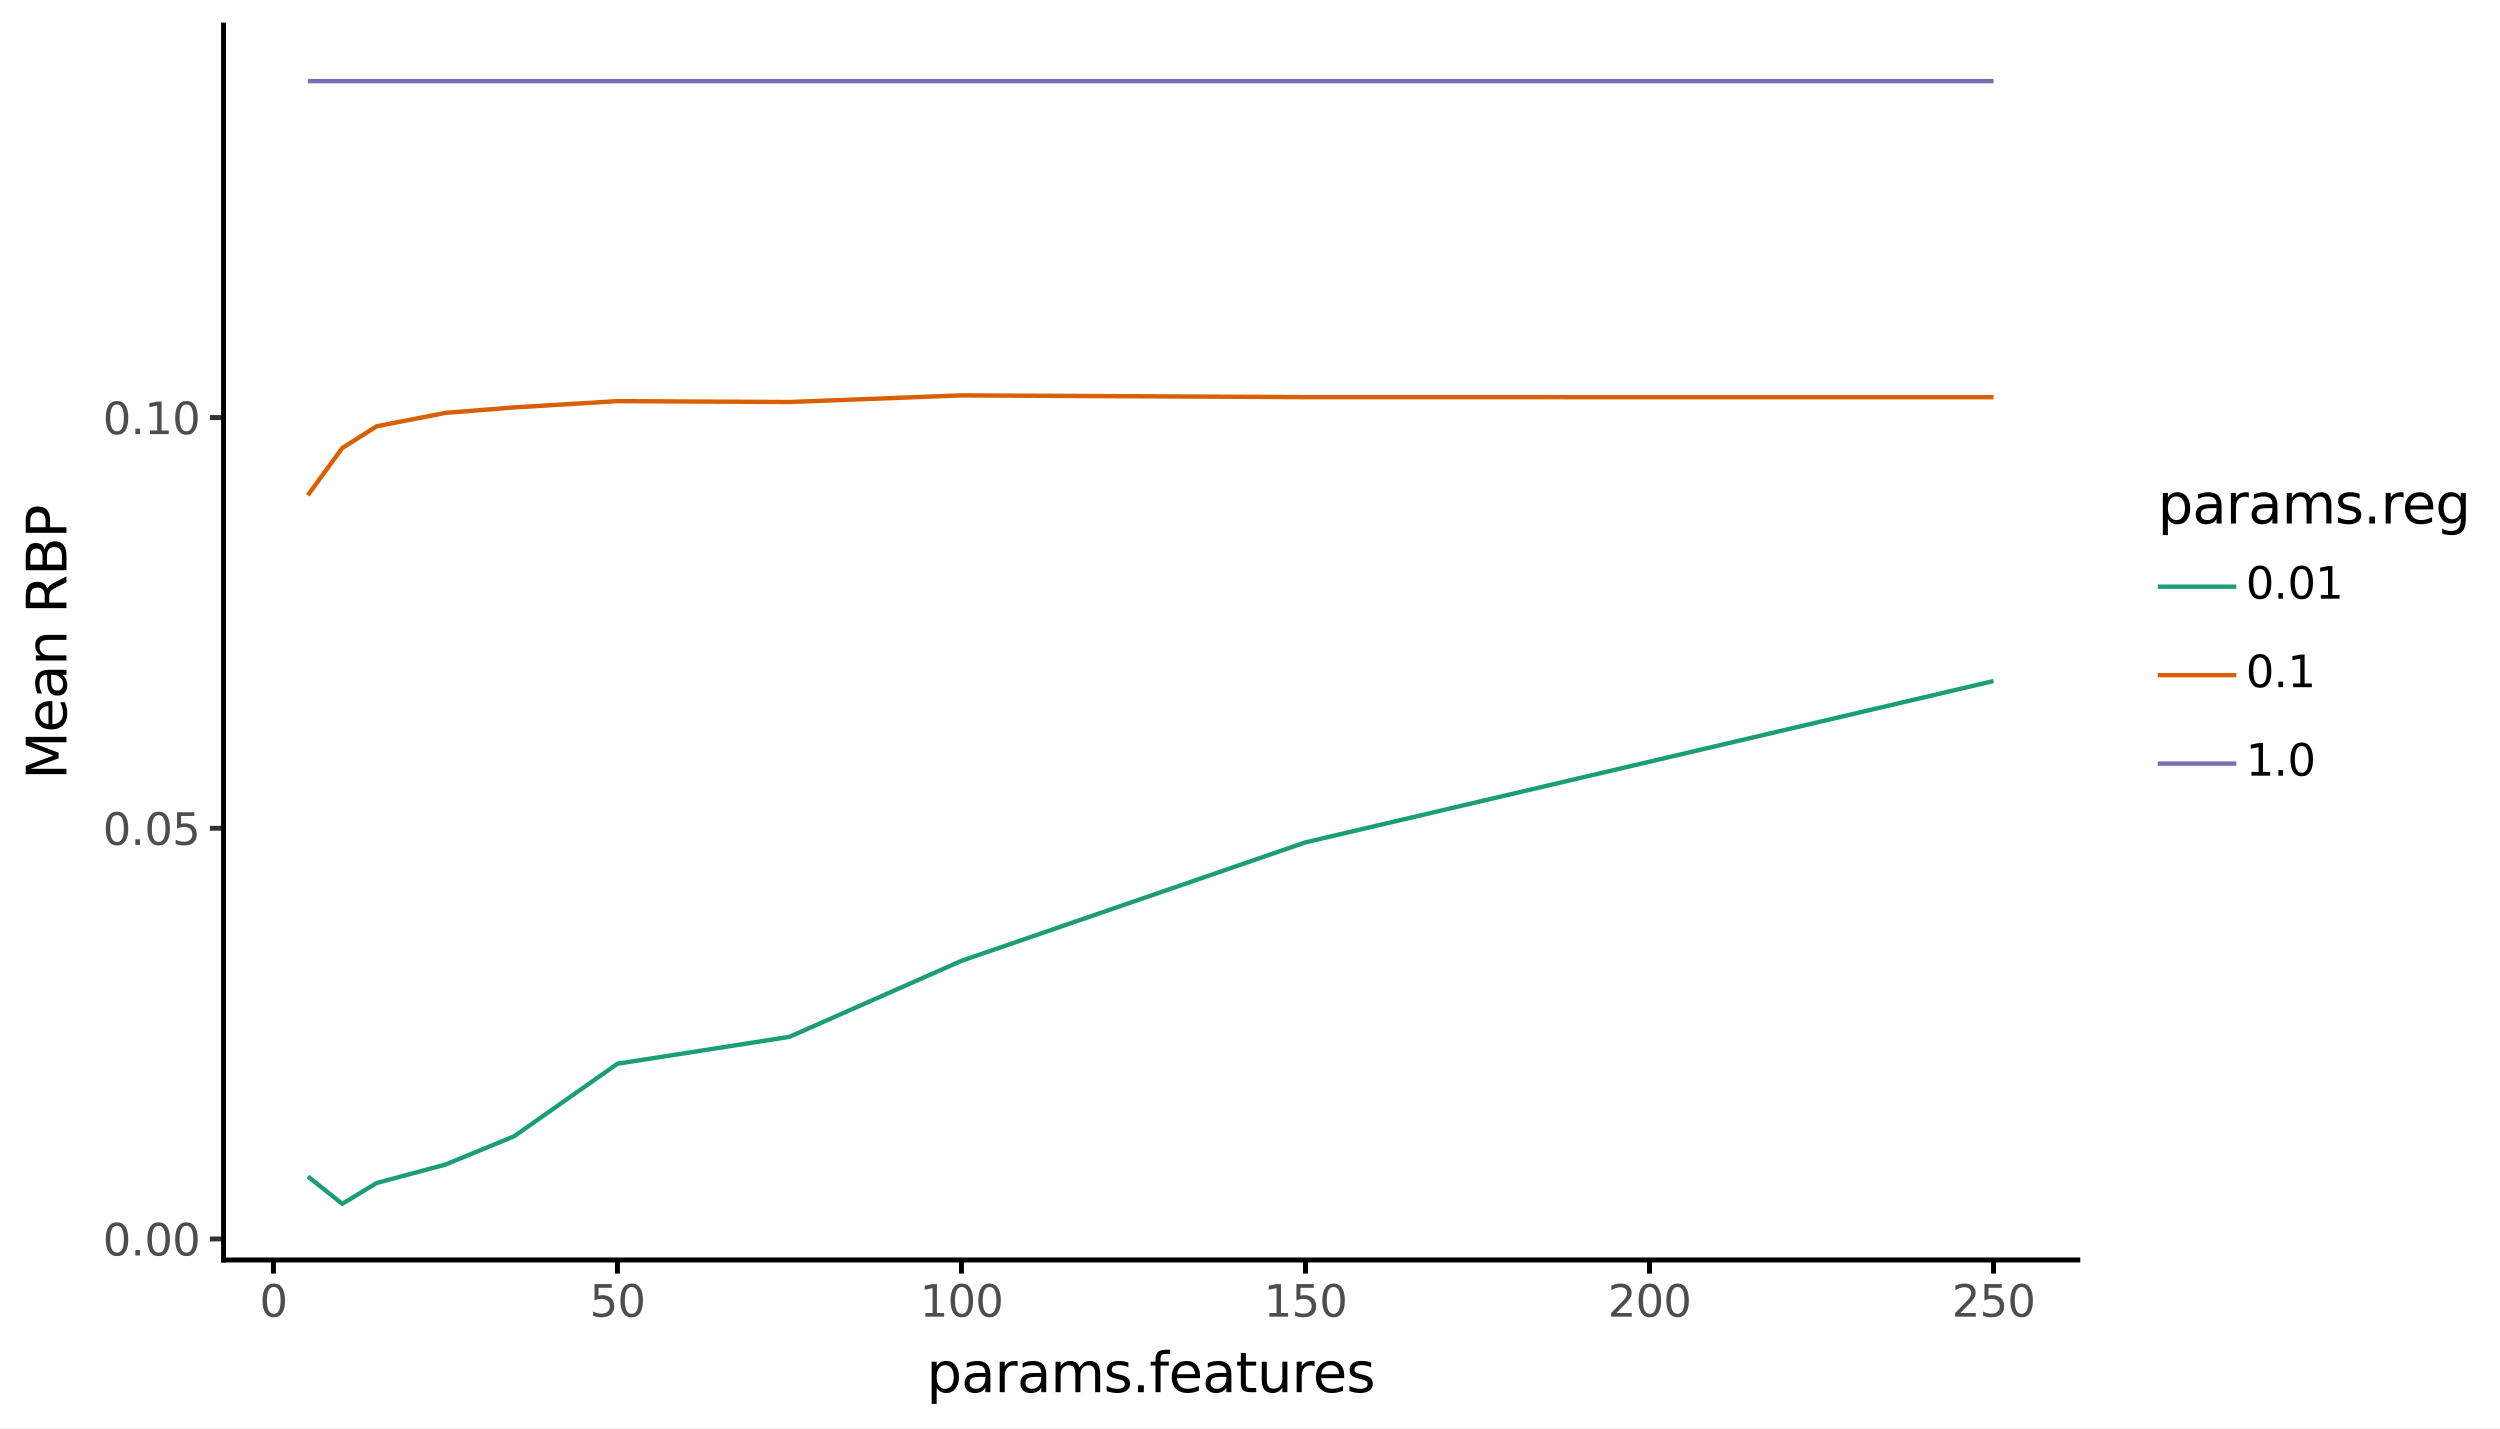 <svg xmlns:xlink="http://www.w3.org/1999/xlink" xmlns="http://www.w3.org/2000/svg" width="504pt" height="288pt" viewBox="0 0 504 288" version="1.1">
 <rect x="0" y="0" width="504" height="288" fill="#808080" stroke="none"/>
 <defs>
  <style type="text/css">*{stroke-linejoin: round; stroke-linecap: butt}</style>
 </defs>
 <g id="figure_1">
  <g id="patch_1">
   <path d="M 0 288  L 504 288  L 504 0  L 0 0  z " style="fill: #ffffff; stroke: #ffffff; stroke-linejoin: miter"/>
  </g>
  <g id="axes_1">
   <g id="patch_2">
    <path d="M 45.07 254.007  L 418.886 254.007  L 418.886 5.04  L 45.07 5.04  z " style="fill: #ffffff"/>
   </g>
   <g id="matplotlib.axis_1">
    <g id="xtick_1">
     <g id="line2d_1">
      <defs>
       <path id="m697d023b48" d="M 0 0  L 0 2.75  " style="stroke: #000000"/>
      </defs>
      <g>
       <use xlink:href="#m697d023b48" x="55.126" y="254.007" style="stroke: #000000"/>
      </g>
     </g>
     <g id="text_1">
      <!-- 0 -->
      <g style="fill: #4d4d4d" transform="translate(52.326 265.444) scale(0.088 -0.088)">
       <defs>
        <path id="DejaVuSans-30" d="M 2034 4250  Q 1547 4250 1301 3770  Q 1056 3291 1056 2328  Q 1056 1369 1301 889  Q 1547 409 2034 409  Q 2525 409 2770 889  Q 3016 1369 3016 2328  Q 3016 3291 2770 3770  Q 2525 4250 2034 4250  z M 2034 4750  Q 2819 4750 3233 4129  Q 3647 3509 3647 2328  Q 3647 1150 3233 529  Q 2819 -91 2034 -91  Q 1250 -91 836 529  Q 422 1150 422 2328  Q 422 3509 836 4129  Q 1250 4750 2034 4750  z " transform="scale(0.016)"/>
       </defs>
       <use xlink:href="#DejaVuSans-30"/>
      </g>
     </g>
    </g>
    <g id="xtick_2">
     <g id="line2d_2">
      <g>
       <use xlink:href="#m697d023b48" x="124.48" y="254.007" style="stroke: #000000"/>
      </g>
     </g>
     <g id="text_2">
      <!-- 50 -->
      <g style="fill: #4d4d4d" transform="translate(118.881 265.444) scale(0.088 -0.088)">
       <defs>
        <path id="DejaVuSans-35" d="M 691 4666  L 3169 4666  L 3169 4134  L 1269 4134  L 1269 2991  Q 1406 3038 1543 3061  Q 1681 3084 1819 3084  Q 2600 3084 3056 2656  Q 3513 2228 3513 1497  Q 3513 744 3044 326  Q 2575 -91 1722 -91  Q 1428 -91 1123 -41  Q 819 9 494 109  L 494 744  Q 775 591 1075 516  Q 1375 441 1709 441  Q 2250 441 2565 725  Q 2881 1009 2881 1497  Q 2881 1984 2565 2268  Q 2250 2553 1709 2553  Q 1456 2553 1204 2497  Q 953 2441 691 2322  L 691 4666  z " transform="scale(0.016)"/>
       </defs>
       <use xlink:href="#DejaVuSans-35"/>
       <use xlink:href="#DejaVuSans-30" transform="translate(63.623 0)"/>
      </g>
     </g>
    </g>
    <g id="xtick_3">
     <g id="line2d_3">
      <g>
       <use xlink:href="#m697d023b48" x="193.833" y="254.007" style="stroke: #000000"/>
      </g>
     </g>
     <g id="text_3">
      <!-- 100 -->
      <g style="fill: #4d4d4d" transform="translate(185.435 265.444) scale(0.088 -0.088)">
       <defs>
        <path id="DejaVuSans-31" d="M 794 531  L 1825 531  L 1825 4091  L 703 3866  L 703 4441  L 1819 4666  L 2450 4666  L 2450 531  L 3481 531  L 3481 0  L 794 0  L 794 531  z " transform="scale(0.016)"/>
       </defs>
       <use xlink:href="#DejaVuSans-31"/>
       <use xlink:href="#DejaVuSans-30" transform="translate(63.623 0)"/>
       <use xlink:href="#DejaVuSans-30" transform="translate(127.246 0)"/>
      </g>
     </g>
    </g>
    <g id="xtick_4">
     <g id="line2d_4">
      <g>
       <use xlink:href="#m697d023b48" x="263.187" y="254.007" style="stroke: #000000"/>
      </g>
     </g>
     <g id="text_4">
      <!-- 150 -->
      <g style="fill: #4d4d4d" transform="translate(254.788 265.444) scale(0.088 -0.088)">
       <use xlink:href="#DejaVuSans-31"/>
       <use xlink:href="#DejaVuSans-35" transform="translate(63.623 0)"/>
       <use xlink:href="#DejaVuSans-30" transform="translate(127.246 0)"/>
      </g>
     </g>
    </g>
    <g id="xtick_5">
     <g id="line2d_5">
      <g>
       <use xlink:href="#m697d023b48" x="332.54" y="254.007" style="stroke: #000000"/>
      </g>
     </g>
     <g id="text_5">
      <!-- 200 -->
      <g style="fill: #4d4d4d" transform="translate(324.142 265.444) scale(0.088 -0.088)">
       <defs>
        <path id="DejaVuSans-32" d="M 1228 531  L 3431 531  L 3431 0  L 469 0  L 469 531  Q 828 903 1448 1529  Q 2069 2156 2228 2338  Q 2531 2678 2651 2914  Q 2772 3150 2772 3378  Q 2772 3750 2511 3984  Q 2250 4219 1831 4219  Q 1534 4219 1204 4116  Q 875 4013 500 3803  L 500 4441  Q 881 4594 1212 4672  Q 1544 4750 1819 4750  Q 2544 4750 2975 4387  Q 3406 4025 3406 3419  Q 3406 3131 3298 2873  Q 3191 2616 2906 2266  Q 2828 2175 2409 1742  Q 1991 1309 1228 531  z " transform="scale(0.016)"/>
       </defs>
       <use xlink:href="#DejaVuSans-32"/>
       <use xlink:href="#DejaVuSans-30" transform="translate(63.623 0)"/>
       <use xlink:href="#DejaVuSans-30" transform="translate(127.246 0)"/>
      </g>
     </g>
    </g>
    <g id="xtick_6">
     <g id="line2d_6">
      <g>
       <use xlink:href="#m697d023b48" x="401.894" y="254.007" style="stroke: #000000"/>
      </g>
     </g>
     <g id="text_6">
      <!-- 250 -->
      <g style="fill: #4d4d4d" transform="translate(393.495 265.444) scale(0.088 -0.088)">
       <use xlink:href="#DejaVuSans-32"/>
       <use xlink:href="#DejaVuSans-35" transform="translate(63.623 0)"/>
       <use xlink:href="#DejaVuSans-30" transform="translate(127.246 0)"/>
      </g>
     </g>
    </g>
    <g id="xtick_7"/>
    <g id="xtick_8"/>
    <g id="xtick_9"/>
    <g id="xtick_10"/>
    <g id="xtick_11"/>
   </g>
   <g id="matplotlib.axis_2">
    <g id="ytick_1">
     <g id="line2d_7">
      <path d="M 45.07 249.766  " style="fill: none; stroke: #333333; stroke-width: 1.5; stroke-linecap: square"/>
      <defs>
       <path id="mf0616127c0" d="M 0 0  L -2.75 0  " style="stroke: #333333"/>
      </defs>
      <g>
       <use xlink:href="#mf0616127c0" x="45.07" y="249.766" style="fill: #333333; stroke: #333333"/>
      </g>
     </g>
     <g id="text_7">
      <!-- 0.00 -->
      <g style="fill: #4d4d4d" transform="translate(20.726 253.109) scale(0.088 -0.088)">
       <defs>
        <path id="DejaVuSans-2e" d="M 684 794  L 1344 794  L 1344 0  L 684 0  L 684 794  z " transform="scale(0.016)"/>
       </defs>
       <use xlink:href="#DejaVuSans-30"/>
       <use xlink:href="#DejaVuSans-2e" transform="translate(63.623 0)"/>
       <use xlink:href="#DejaVuSans-30" transform="translate(95.41 0)"/>
       <use xlink:href="#DejaVuSans-30" transform="translate(159.033 0)"/>
      </g>
     </g>
    </g>
    <g id="ytick_2">
     <g id="line2d_8">
      <path d="M 45.07 166.975  " style="fill: none; stroke: #333333; stroke-width: 1.5; stroke-linecap: square"/>
      <g>
       <use xlink:href="#mf0616127c0" x="45.07" y="166.975" style="fill: #333333; stroke: #333333"/>
      </g>
     </g>
     <g id="text_8">
      <!-- 0.05 -->
      <g style="fill: #4d4d4d" transform="translate(20.726 170.318) scale(0.088 -0.088)">
       <use xlink:href="#DejaVuSans-30"/>
       <use xlink:href="#DejaVuSans-2e" transform="translate(63.623 0)"/>
       <use xlink:href="#DejaVuSans-30" transform="translate(95.41 0)"/>
       <use xlink:href="#DejaVuSans-35" transform="translate(159.033 0)"/>
      </g>
     </g>
    </g>
    <g id="ytick_3">
     <g id="line2d_9">
      <path d="M 45.07 84.184  " style="fill: none; stroke: #333333; stroke-width: 1.5; stroke-linecap: square"/>
      <g>
       <use xlink:href="#mf0616127c0" x="45.07" y="84.184" style="fill: #333333; stroke: #333333"/>
      </g>
     </g>
     <g id="text_9">
      <!-- 0.10 -->
      <g style="fill: #4d4d4d" transform="translate(20.726 87.527) scale(0.088 -0.088)">
       <use xlink:href="#DejaVuSans-30"/>
       <use xlink:href="#DejaVuSans-2e" transform="translate(63.623 0)"/>
       <use xlink:href="#DejaVuSans-31" transform="translate(95.41 0)"/>
       <use xlink:href="#DejaVuSans-30" transform="translate(159.033 0)"/>
      </g>
     </g>
    </g>
    <g id="ytick_4"/>
    <g id="ytick_5"/>
    <g id="ytick_6"/>
   </g>
   <g id="line2d_10">
    <path d="M 62.061 237.171  L 68.997 242.691  L 75.932 238.492  L 89.803 234.776  L 103.673 229.059  L 124.48 214.445  L 159.156 209.024  L 193.833 193.702  L 263.187 169.816  L 401.894 137.293  " clip-path="url(#p36f818f6cc)" style="fill: none; stroke: #1b9e77; stroke-width: 0.886"/>
   </g>
   <g id="line2d_11">
    <path d="M 62.061 99.837  L 68.997 90.317  L 75.932 85.937  L 89.803 83.233  L 103.673 82.134  L 124.48 80.869  L 159.156 81.046  L 193.833 79.708  L 263.187 80.063  L 401.894 80.079  " clip-path="url(#p36f818f6cc)" style="fill: none; stroke: #d95f02; stroke-width: 0.886"/>
   </g>
   <g id="line2d_12">
    <path d="M 62.061 16.357  L 68.997 16.357  L 75.932 16.357  L 89.803 16.357  L 103.673 16.357  L 124.48 16.357  L 159.156 16.357  L 193.833 16.357  L 263.187 16.357  L 401.894 16.357  " clip-path="url(#p36f818f6cc)" style="fill: none; stroke: #7570b3; stroke-width: 0.886"/>
   </g>
   <g id="patch_3">
    <path d="M 45.07 254.007  L 45.07 5.04  " style="fill: none; stroke: #000000; stroke-linejoin: miter; stroke-linecap: square"/>
   </g>
   <g id="patch_4">
    <path d="M 45.07 254.007  L 418.886 254.007  " style="fill: none; stroke: #000000; stroke-linejoin: miter; stroke-linecap: square"/>
   </g>
  </g>
  <g id="text_10">
   <!-- params.features -->
   <g transform="translate(186.794 280.672) scale(0.11 -0.11)">
    <defs>
     <path id="DejaVuSans-70" d="M 1159 525  L 1159 -1331  L 581 -1331  L 581 3500  L 1159 3500  L 1159 2969  Q 1341 3281 1617 3432  Q 1894 3584 2278 3584  Q 2916 3584 3314 3078  Q 3713 2572 3713 1747  Q 3713 922 3314 415  Q 2916 -91 2278 -91  Q 1894 -91 1617 61  Q 1341 213 1159 525  z M 3116 1747  Q 3116 2381 2855 2742  Q 2594 3103 2138 3103  Q 1681 3103 1420 2742  Q 1159 2381 1159 1747  Q 1159 1113 1420 752  Q 1681 391 2138 391  Q 2594 391 2855 752  Q 3116 1113 3116 1747  z " transform="scale(0.016)"/>
     <path id="DejaVuSans-61" d="M 2194 1759  Q 1497 1759 1228 1600  Q 959 1441 959 1056  Q 959 750 1161 570  Q 1363 391 1709 391  Q 2188 391 2477 730  Q 2766 1069 2766 1631  L 2766 1759  L 2194 1759  z M 3341 1997  L 3341 0  L 2766 0  L 2766 531  Q 2569 213 2275 61  Q 1981 -91 1556 -91  Q 1019 -91 701 211  Q 384 513 384 1019  Q 384 1609 779 1909  Q 1175 2209 1959 2209  L 2766 2209  L 2766 2266  Q 2766 2663 2505 2880  Q 2244 3097 1772 3097  Q 1472 3097 1187 3025  Q 903 2953 641 2809  L 641 3341  Q 956 3463 1253 3523  Q 1550 3584 1831 3584  Q 2591 3584 2966 3190  Q 3341 2797 3341 1997  z " transform="scale(0.016)"/>
     <path id="DejaVuSans-72" d="M 2631 2963  Q 2534 3019 2420 3045  Q 2306 3072 2169 3072  Q 1681 3072 1420 2755  Q 1159 2438 1159 1844  L 1159 0  L 581 0  L 581 3500  L 1159 3500  L 1159 2956  Q 1341 3275 1631 3429  Q 1922 3584 2338 3584  Q 2397 3584 2469 3576  Q 2541 3569 2628 3553  L 2631 2963  z " transform="scale(0.016)"/>
     <path id="DejaVuSans-6d" d="M 3328 2828  Q 3544 3216 3844 3400  Q 4144 3584 4550 3584  Q 5097 3584 5394 3201  Q 5691 2819 5691 2113  L 5691 0  L 5113 0  L 5113 2094  Q 5113 2597 4934 2840  Q 4756 3084 4391 3084  Q 3944 3084 3684 2787  Q 3425 2491 3425 1978  L 3425 0  L 2847 0  L 2847 2094  Q 2847 2600 2669 2842  Q 2491 3084 2119 3084  Q 1678 3084 1418 2786  Q 1159 2488 1159 1978  L 1159 0  L 581 0  L 581 3500  L 1159 3500  L 1159 2956  Q 1356 3278 1631 3431  Q 1906 3584 2284 3584  Q 2666 3584 2933 3390  Q 3200 3197 3328 2828  z " transform="scale(0.016)"/>
     <path id="DejaVuSans-73" d="M 2834 3397  L 2834 2853  Q 2591 2978 2328 3040  Q 2066 3103 1784 3103  Q 1356 3103 1142 2972  Q 928 2841 928 2578  Q 928 2378 1081 2264  Q 1234 2150 1697 2047  L 1894 2003  Q 2506 1872 2764 1633  Q 3022 1394 3022 966  Q 3022 478 2636 193  Q 2250 -91 1575 -91  Q 1294 -91 989 -36  Q 684 19 347 128  L 347 722  Q 666 556 975 473  Q 1284 391 1588 391  Q 1994 391 2212 530  Q 2431 669 2431 922  Q 2431 1156 2273 1281  Q 2116 1406 1581 1522  L 1381 1569  Q 847 1681 609 1914  Q 372 2147 372 2553  Q 372 3047 722 3315  Q 1072 3584 1716 3584  Q 2034 3584 2315 3537  Q 2597 3491 2834 3397  z " transform="scale(0.016)"/>
     <path id="DejaVuSans-66" d="M 2375 4863  L 2375 4384  L 1825 4384  Q 1516 4384 1395 4259  Q 1275 4134 1275 3809  L 1275 3500  L 2222 3500  L 2222 3053  L 1275 3053  L 1275 0  L 697 0  L 697 3053  L 147 3053  L 147 3500  L 697 3500  L 697 3744  Q 697 4328 969 4595  Q 1241 4863 1831 4863  L 2375 4863  z " transform="scale(0.016)"/>
     <path id="DejaVuSans-65" d="M 3597 1894  L 3597 1613  L 953 1613  Q 991 1019 1311 708  Q 1631 397 2203 397  Q 2534 397 2845 478  Q 3156 559 3463 722  L 3463 178  Q 3153 47 2828 -22  Q 2503 -91 2169 -91  Q 1331 -91 842 396  Q 353 884 353 1716  Q 353 2575 817 3079  Q 1281 3584 2069 3584  Q 2775 3584 3186 3129  Q 3597 2675 3597 1894  z M 3022 2063  Q 3016 2534 2758 2815  Q 2500 3097 2075 3097  Q 1594 3097 1305 2825  Q 1016 2553 972 2059  L 3022 2063  z " transform="scale(0.016)"/>
     <path id="DejaVuSans-74" d="M 1172 4494  L 1172 3500  L 2356 3500  L 2356 3053  L 1172 3053  L 1172 1153  Q 1172 725 1289 603  Q 1406 481 1766 481  L 2356 481  L 2356 0  L 1766 0  Q 1100 0 847 248  Q 594 497 594 1153  L 594 3053  L 172 3053  L 172 3500  L 594 3500  L 594 4494  L 1172 4494  z " transform="scale(0.016)"/>
     <path id="DejaVuSans-75" d="M 544 1381  L 544 3500  L 1119 3500  L 1119 1403  Q 1119 906 1312 657  Q 1506 409 1894 409  Q 2359 409 2629 706  Q 2900 1003 2900 1516  L 2900 3500  L 3475 3500  L 3475 0  L 2900 0  L 2900 538  Q 2691 219 2414 64  Q 2138 -91 1772 -91  Q 1169 -91 856 284  Q 544 659 544 1381  z M 1991 3584  L 1991 3584  z " transform="scale(0.016)"/>
    </defs>
    <use xlink:href="#DejaVuSans-70"/>
    <use xlink:href="#DejaVuSans-61" transform="translate(63.477 0)"/>
    <use xlink:href="#DejaVuSans-72" transform="translate(124.756 0)"/>
    <use xlink:href="#DejaVuSans-61" transform="translate(165.869 0)"/>
    <use xlink:href="#DejaVuSans-6d" transform="translate(227.148 0)"/>
    <use xlink:href="#DejaVuSans-73" transform="translate(324.561 0)"/>
    <use xlink:href="#DejaVuSans-2e" transform="translate(376.66 0)"/>
    <use xlink:href="#DejaVuSans-66" transform="translate(408.447 0)"/>
    <use xlink:href="#DejaVuSans-65" transform="translate(443.652 0)"/>
    <use xlink:href="#DejaVuSans-61" transform="translate(505.176 0)"/>
    <use xlink:href="#DejaVuSans-74" transform="translate(566.455 0)"/>
    <use xlink:href="#DejaVuSans-75" transform="translate(605.664 0)"/>
    <use xlink:href="#DejaVuSans-72" transform="translate(669.043 0)"/>
    <use xlink:href="#DejaVuSans-65" transform="translate(707.906 0)"/>
    <use xlink:href="#DejaVuSans-73" transform="translate(769.43 0)"/>
   </g>
  </g>
  <g id="text_11">
   <!-- Mean RBP -->
   <g transform="translate(13.398 157.169) rotate(-90) scale(0.11 -0.11)">
    <defs>
     <path id="DejaVuSans-4d" d="M 628 4666  L 1569 4666  L 2759 1491  L 3956 4666  L 4897 4666  L 4897 0  L 4281 0  L 4281 4097  L 3078 897  L 2444 897  L 1241 4097  L 1241 0  L 628 0  L 628 4666  z " transform="scale(0.016)"/>
     <path id="DejaVuSans-6e" d="M 3513 2113  L 3513 0  L 2938 0  L 2938 2094  Q 2938 2591 2744 2837  Q 2550 3084 2163 3084  Q 1697 3084 1428 2787  Q 1159 2491 1159 1978  L 1159 0  L 581 0  L 581 3500  L 1159 3500  L 1159 2956  Q 1366 3272 1645 3428  Q 1925 3584 2291 3584  Q 2894 3584 3203 3211  Q 3513 2838 3513 2113  z " transform="scale(0.016)"/>
     <path id="DejaVuSans-20" transform="scale(0.016)"/>
     <path id="DejaVuSans-52" d="M 2841 2188  Q 3044 2119 3236 1894  Q 3428 1669 3622 1275  L 4263 0  L 3584 0  L 2988 1197  Q 2756 1666 2539 1819  Q 2322 1972 1947 1972  L 1259 1972  L 1259 0  L 628 0  L 628 4666  L 2053 4666  Q 2853 4666 3247 4331  Q 3641 3997 3641 3322  Q 3641 2881 3436 2590  Q 3231 2300 2841 2188  z M 1259 4147  L 1259 2491  L 2053 2491  Q 2509 2491 2742 2702  Q 2975 2913 2975 3322  Q 2975 3731 2742 3939  Q 2509 4147 2053 4147  L 1259 4147  z " transform="scale(0.016)"/>
     <path id="DejaVuSans-42" d="M 1259 2228  L 1259 519  L 2272 519  Q 2781 519 3026 730  Q 3272 941 3272 1375  Q 3272 1813 3026 2020  Q 2781 2228 2272 2228  L 1259 2228  z M 1259 4147  L 1259 2741  L 2194 2741  Q 2656 2741 2882 2914  Q 3109 3088 3109 3444  Q 3109 3797 2882 3972  Q 2656 4147 2194 4147  L 1259 4147  z M 628 4666  L 2241 4666  Q 2963 4666 3353 4366  Q 3744 4066 3744 3513  Q 3744 3084 3544 2831  Q 3344 2578 2956 2516  Q 3422 2416 3680 2098  Q 3938 1781 3938 1306  Q 3938 681 3513 340  Q 3088 0 2303 0  L 628 0  L 628 4666  z " transform="scale(0.016)"/>
     <path id="DejaVuSans-50" d="M 1259 4147  L 1259 2394  L 2053 2394  Q 2494 2394 2734 2622  Q 2975 2850 2975 3272  Q 2975 3691 2734 3919  Q 2494 4147 2053 4147  L 1259 4147  z M 628 4666  L 2053 4666  Q 2838 4666 3239 4311  Q 3641 3956 3641 3272  Q 3641 2581 3239 2228  Q 2838 1875 2053 1875  L 1259 1875  L 1259 0  L 628 0  L 628 4666  z " transform="scale(0.016)"/>
    </defs>
    <use xlink:href="#DejaVuSans-4d"/>
    <use xlink:href="#DejaVuSans-65" transform="translate(86.279 0)"/>
    <use xlink:href="#DejaVuSans-61" transform="translate(147.803 0)"/>
    <use xlink:href="#DejaVuSans-6e" transform="translate(209.082 0)"/>
    <use xlink:href="#DejaVuSans-20" transform="translate(272.461 0)"/>
    <use xlink:href="#DejaVuSans-52" transform="translate(304.248 0)"/>
    <use xlink:href="#DejaVuSans-42" transform="translate(373.73 0)"/>
    <use xlink:href="#DejaVuSans-50" transform="translate(442.334 0)"/>
   </g>
  </g>
  <g id="patch_5">
   <path d="M 434.006 162.867  L 498.96 162.867  L 498.96 96.181  L 434.006 96.181  z " style="fill: #ffffff"/>
  </g>
  <g id="text_12">
   <!-- params.reg -->
   <g transform="translate(435.006 105.539) scale(0.11 -0.11)">
    <defs>
     <path id="DejaVuSans-67" d="M 2906 1791  Q 2906 2416 2648 2759  Q 2391 3103 1925 3103  Q 1463 3103 1205 2759  Q 947 2416 947 1791  Q 947 1169 1205 825  Q 1463 481 1925 481  Q 2391 481 2648 825  Q 2906 1169 2906 1791  z M 3481 434  Q 3481 -459 3084 -895  Q 2688 -1331 1869 -1331  Q 1566 -1331 1297 -1286  Q 1028 -1241 775 -1147  L 775 -588  Q 1028 -725 1275 -790  Q 1522 -856 1778 -856  Q 2344 -856 2625 -561  Q 2906 -266 2906 331  L 2906 616  Q 2728 306 2450 153  Q 2172 0 1784 0  Q 1141 0 747 490  Q 353 981 353 1791  Q 353 2603 747 3093  Q 1141 3584 1784 3584  Q 2172 3584 2450 3431  Q 2728 3278 2906 2969  L 2906 3500  L 3481 3500  L 3481 434  z " transform="scale(0.016)"/>
    </defs>
    <use xlink:href="#DejaVuSans-70"/>
    <use xlink:href="#DejaVuSans-61" transform="translate(63.477 0)"/>
    <use xlink:href="#DejaVuSans-72" transform="translate(124.756 0)"/>
    <use xlink:href="#DejaVuSans-61" transform="translate(165.869 0)"/>
    <use xlink:href="#DejaVuSans-6d" transform="translate(227.148 0)"/>
    <use xlink:href="#DejaVuSans-73" transform="translate(324.561 0)"/>
    <use xlink:href="#DejaVuSans-2e" transform="translate(376.66 0)"/>
    <use xlink:href="#DejaVuSans-72" transform="translate(408.447 0)"/>
    <use xlink:href="#DejaVuSans-65" transform="translate(447.311 0)"/>
    <use xlink:href="#DejaVuSans-67" transform="translate(508.834 0)"/>
   </g>
  </g>
  <g id="line2d_13">
   <path d="M 435.006 118.267  L 450.846 118.267  " clip-path="url(#pdd6b7679ba)" style="fill: none; stroke: #1b9e77; stroke-width: 0.886"/>
  </g>
  <g id="text_13">
   <!-- 0.01 -->
   <g transform="translate(452.766 120.695) scale(0.088 -0.088)">
    <use xlink:href="#DejaVuSans-30"/>
    <use xlink:href="#DejaVuSans-2e" transform="translate(63.623 0)"/>
    <use xlink:href="#DejaVuSans-30" transform="translate(95.41 0)"/>
    <use xlink:href="#DejaVuSans-31" transform="translate(159.033 0)"/>
   </g>
  </g>
  <g id="line2d_14">
   <path d="M 435.006 136.107  L 450.846 136.107  " clip-path="url(#p3714465f60)" style="fill: none; stroke: #d95f02; stroke-width: 0.886"/>
  </g>
  <g id="text_14">
   <!-- 0.1 -->
   <g transform="translate(452.766 138.535) scale(0.088 -0.088)">
    <use xlink:href="#DejaVuSans-30"/>
    <use xlink:href="#DejaVuSans-2e" transform="translate(63.623 0)"/>
    <use xlink:href="#DejaVuSans-31" transform="translate(95.41 0)"/>
   </g>
  </g>
  <g id="line2d_15">
   <path d="M 435.006 153.947  L 450.846 153.947  " clip-path="url(#pa6ff4f1311)" style="fill: none; stroke: #7570b3; stroke-width: 0.886"/>
  </g>
  <g id="text_15">
   <!-- 1.0 -->
   <g transform="translate(452.766 156.375) scale(0.088 -0.088)">
    <use xlink:href="#DejaVuSans-31"/>
    <use xlink:href="#DejaVuSans-2e" transform="translate(63.623 0)"/>
    <use xlink:href="#DejaVuSans-30" transform="translate(95.41 0)"/>
   </g>
  </g>
 </g>
 <defs>
  <clipPath id="p36f818f6cc">
   <rect x="45.07" y="5.04" width="373.816" height="248.967"/>
  </clipPath>
  <clipPath id="pdd6b7679ba">
   <path d="M 435.006 126.187  L 435.006 110.347  L 450.846 110.347  L 450.846 126.187  "/>
  </clipPath>
  <clipPath id="p3714465f60">
   <path d="M 435.006 144.027  L 435.006 128.187  L 450.846 128.187  L 450.846 144.027  "/>
  </clipPath>
  <clipPath id="pa6ff4f1311">
   <path d="M 435.006 161.867  L 435.006 146.027  L 450.846 146.027  L 450.846 161.867  "/>
  </clipPath>
 </defs>
</svg>